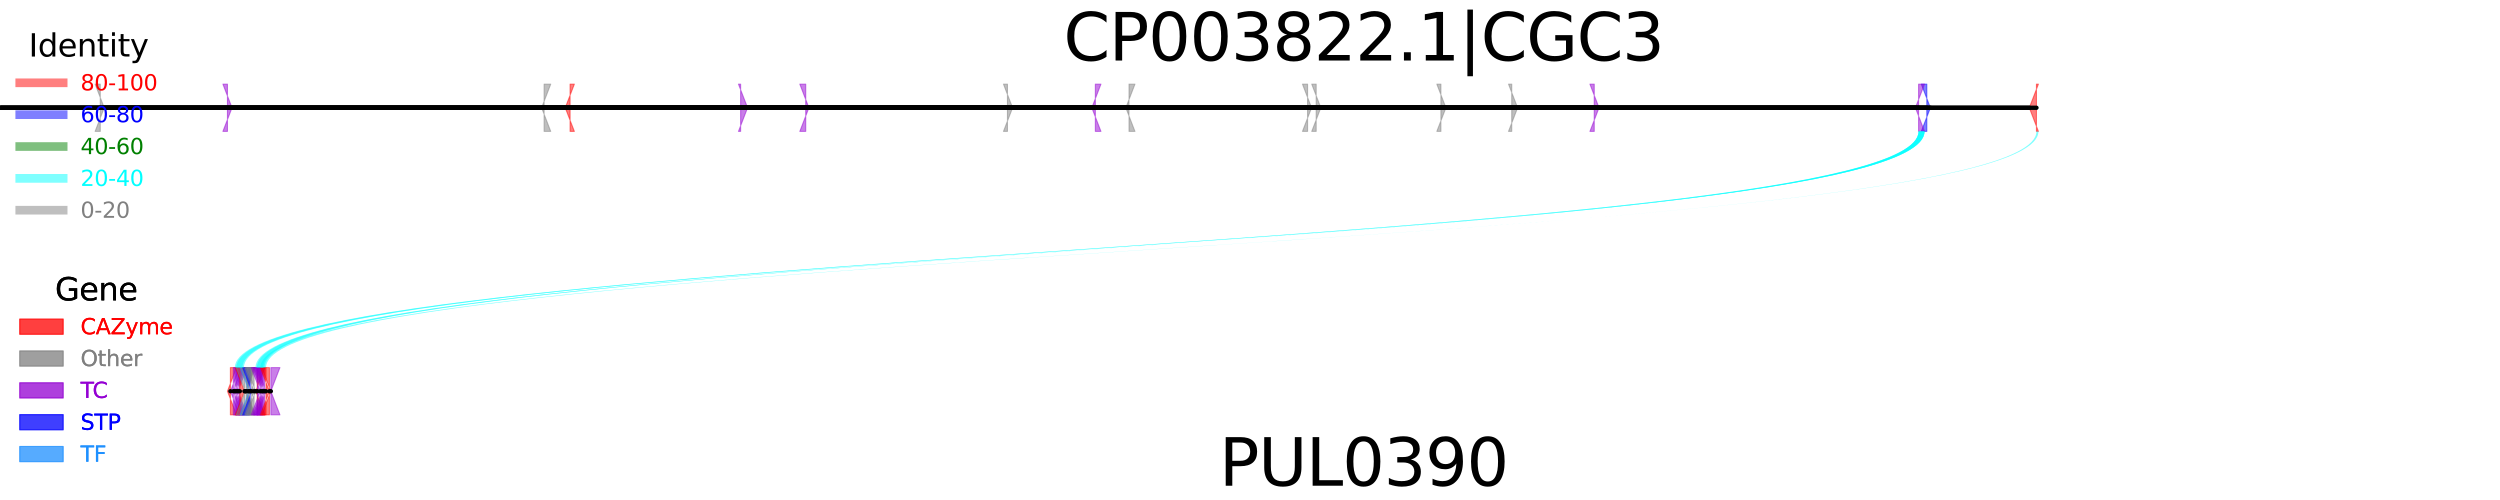 <?xml version="1.0" encoding="utf-8" standalone="no"?>
<!DOCTYPE svg PUBLIC "-//W3C//DTD SVG 1.1//EN"
  "http://www.w3.org/Graphics/SVG/1.1/DTD/svg11.dtd">
<svg xmlns:xlink="http://www.w3.org/1999/xlink" width="1152pt" height="230.4pt" viewBox="0 0 1152 230.4" xmlns="http://www.w3.org/2000/svg" version="1.1">
 <defs>
  <style type="text/css">*{stroke-linejoin: round; stroke-linecap: butt}</style>
 </defs>
 <g id="figure_1">
  <g id="patch_1">
   <path d="M 0 230.4 
L 1152 230.4 
L 1152 0 
L 0 0 
z
" style="fill: #ffffff"/>
  </g>
  <g id="axes_1">
   <g id="patch_2">
    <path d="M 104.809 60.544 
L 102.72 60.544 
L 106.909 49.659 
L 102.72 38.774 
L 104.809 38.774 
z
" clip-path="url(#pfb540f4d7a)" style="fill: #9400d3; opacity: 0.5; stroke: #9400d3; stroke-width: 0.5; stroke-linejoin: miter"/>
   </g>
   <g id="patch_3">
    <path d="M 887.877 60.544 
L 885.337 60.544 
L 889.525 49.659 
L 885.337 38.774 
L 887.877 38.774 
z
" clip-path="url(#pfb540f4d7a)" style="fill: #0000ff; opacity: 0.5; stroke: #0000ff; stroke-width: 0.5; stroke-linejoin: miter"/>
   </g>
   <g id="patch_4">
    <path d="M 606.494 60.544 
L 604.45 60.544 
L 608.638 49.659 
L 604.45 38.774 
L 606.494 38.774 
z
" clip-path="url(#pfb540f4d7a)" style="fill: #808080; opacity: 0.5; stroke: #808080; stroke-width: 0.5; stroke-linejoin: miter"/>
   </g>
   <g id="patch_5">
    <path d="M 935.108 49.659 
L 939.297 60.544 
L 938.398 60.544 
L 938.398 38.774 
L 939.297 38.774 
z
" clip-path="url(#pfb540f4d7a)" style="fill: #ff0000; opacity: 0.5; stroke: #ff0000; stroke-width: 0.5; stroke-linejoin: miter"/>
   </g>
   <g id="patch_6">
    <path d="M 464.233 60.544 
L 462.406 60.544 
L 466.595 49.659 
L 462.406 38.774 
L 464.233 38.774 
z
" clip-path="url(#pfb540f4d7a)" style="fill: #808080; opacity: 0.5; stroke: #808080; stroke-width: 0.5; stroke-linejoin: miter"/>
   </g>
   <g id="patch_7">
    <path d="M 249.584 49.659 
L 253.772 60.544 
L 250.726 60.544 
L 250.726 38.774 
L 253.772 38.774 
z
" clip-path="url(#pfb540f4d7a)" style="fill: #808080; opacity: 0.5; stroke: #808080; stroke-width: 0.5; stroke-linejoin: miter"/>
   </g>
   <g id="patch_8">
    <path d="M 260.473 49.659 
L 264.661 60.544 
L 262.695 60.544 
L 262.695 38.774 
L 264.661 38.774 
z
" clip-path="url(#pfb540f4d7a)" style="fill: #ff0000; opacity: 0.5; stroke: #ff0000; stroke-width: 0.5; stroke-linejoin: miter"/>
   </g>
   <g id="patch_9">
    <path d="M 663.971 60.544 
L 662.092 60.544 
L 666.281 49.659 
L 662.092 38.774 
L 663.971 38.774 
z
" clip-path="url(#pfb540f4d7a)" style="fill: #808080; opacity: 0.5; stroke: #808080; stroke-width: 0.5; stroke-linejoin: miter"/>
   </g>
   <g id="patch_10">
    <path d="M 371.278 60.544 
L 368.557 60.544 
L 372.745 49.659 
L 368.557 38.774 
L 371.278 38.774 
z
" clip-path="url(#pfb540f4d7a)" style="fill: #9400d3; opacity: 0.5; stroke: #9400d3; stroke-width: 0.5; stroke-linejoin: miter"/>
   </g>
   <g id="patch_11">
    <path d="M 46.201 60.544 
L 43.836 60.544 
L 48.024 49.659 
L 43.836 38.774 
L 46.201 38.774 
z
" clip-path="url(#pfb540f4d7a)" style="fill: #808080; opacity: 0.5; stroke: #808080; stroke-width: 0.5; stroke-linejoin: miter"/>
   </g>
   <g id="patch_12">
    <path d="M 503.121 49.659 
L 507.309 60.544 
L 504.738 60.544 
L 504.738 38.774 
L 507.309 38.774 
z
" clip-path="url(#pfb540f4d7a)" style="fill: #9400d3; opacity: 0.5; stroke: #9400d3; stroke-width: 0.5; stroke-linejoin: miter"/>
   </g>
   <g id="patch_13">
    <path d="M 518.794 49.659 
L 522.983 60.544 
L 520.243 60.544 
L 520.243 38.774 
L 522.983 38.774 
z
" clip-path="url(#pfb540f4d7a)" style="fill: #808080; opacity: 0.5; stroke: #808080; stroke-width: 0.5; stroke-linejoin: miter"/>
   </g>
   <g id="patch_14">
    <path d="M -108.693 49.659 
L -104.505 60.544 
L -107.01 60.544 
L -107.01 38.774 
L -104.505 38.774 
z
" clip-path="url(#pfb540f4d7a)" style="fill: #808080; opacity: 0.5; stroke: #808080; stroke-width: 0.5; stroke-linejoin: miter"/>
   </g>
   <g id="patch_15">
    <path d="M 882.628 49.659 
L 886.817 60.544 
L 884.085 60.544 
L 884.085 38.774 
L 886.817 38.774 
z
" clip-path="url(#pfb540f4d7a)" style="fill: #9400d3; opacity: 0.5; stroke: #9400d3; stroke-width: 0.5; stroke-linejoin: miter"/>
   </g>
   <g id="patch_16">
    <path d="M -101.044 49.659 
L -96.856 60.544 
L -97.709 60.544 
L -97.709 38.774 
L -96.856 38.774 
z
" clip-path="url(#pfb540f4d7a)" style="fill: #ff0000; opacity: 0.5; stroke: #ff0000; stroke-width: 0.5; stroke-linejoin: miter"/>
   </g>
   <g id="patch_17">
    <path d="M 602.528 60.544 
L 600.179 60.544 
L 604.368 49.659 
L 600.179 38.774 
L 602.528 38.774 
z
" clip-path="url(#pfb540f4d7a)" style="fill: #808080; opacity: 0.5; stroke: #808080; stroke-width: 0.5; stroke-linejoin: miter"/>
   </g>
   <g id="patch_18">
    <path d="M 696.609 60.544 
L 695.124 60.544 
L 699.312 49.659 
L 695.124 38.774 
L 696.609 38.774 
z
" clip-path="url(#pfb540f4d7a)" style="fill: #808080; opacity: 0.5; stroke: #808080; stroke-width: 0.5; stroke-linejoin: miter"/>
   </g>
   <g id="patch_19">
    <path d="M 734.627 60.544 
L 732.641 60.544 
L 736.829 49.659 
L 732.641 38.774 
L 734.627 38.774 
z
" clip-path="url(#pfb540f4d7a)" style="fill: #9400d3; opacity: 0.5; stroke: #9400d3; stroke-width: 0.5; stroke-linejoin: miter"/>
   </g>
   <g id="patch_20">
    <path d="M 341.28 60.544 
L 340.289 60.544 
L 344.478 49.659 
L 340.289 38.774 
L 341.28 38.774 
z
" clip-path="url(#pfb540f4d7a)" style="fill: #9400d3; opacity: 0.5; stroke: #9400d3; stroke-width: 0.5; stroke-linejoin: miter"/>
   </g>
   <g id="patch_21">
    <path d="M 104.809 180.28 
L 108.997 191.165 
L 106.166 191.165 
L 106.166 169.395 
L 108.997 169.395 
z
" clip-path="url(#pfb540f4d7a)" style="fill: #ff0000; opacity: 0.5; stroke: #ff0000; stroke-width: 0.5; stroke-linejoin: miter"/>
   </g>
   <g id="patch_22">
    <path d="M 106.205 180.28 
L 110.393 191.165 
L 107.528 191.165 
L 107.528 169.395 
L 110.393 169.395 
z
" clip-path="url(#pfb540f4d7a)" style="fill: #9400d3; opacity: 0.5; stroke: #9400d3; stroke-width: 0.5; stroke-linejoin: miter"/>
   </g>
   <g id="patch_23">
    <path d="M 107.537 180.28 
L 111.725 191.165 
L 108.218 191.165 
L 108.218 169.395 
L 111.725 169.395 
z
" clip-path="url(#pfb540f4d7a)" style="fill: #9400d3; opacity: 0.5; stroke: #9400d3; stroke-width: 0.5; stroke-linejoin: miter"/>
   </g>
   <g id="patch_24">
    <path d="M 108.216 180.28 
L 112.405 191.165 
L 108.884 191.165 
L 108.884 169.395 
L 112.405 169.395 
z
" clip-path="url(#pfb540f4d7a)" style="fill: #9400d3; opacity: 0.5; stroke: #9400d3; stroke-width: 0.5; stroke-linejoin: miter"/>
   </g>
   <g id="patch_25">
    <path d="M 108.893 180.28 
L 113.081 191.165 
L 109.623 191.165 
L 109.623 169.395 
L 113.081 169.395 
z
" clip-path="url(#pfb540f4d7a)" style="fill: #9400d3; opacity: 0.5; stroke: #9400d3; stroke-width: 0.5; stroke-linejoin: miter"/>
   </g>
   <g id="patch_26">
    <path d="M 109.642 180.28 
L 113.83 191.165 
L 110.303 191.165 
L 110.303 169.395 
L 113.83 169.395 
z
" clip-path="url(#pfb540f4d7a)" style="fill: #9400d3; opacity: 0.5; stroke: #9400d3; stroke-width: 0.5; stroke-linejoin: miter"/>
   </g>
   <g id="patch_27">
    <path d="M 110.517 191.165 
L 108.461 191.165 
L 112.649 180.28 
L 108.461 169.395 
L 110.517 169.395 
z
" clip-path="url(#pfb540f4d7a)" style="fill: #ff0000; opacity: 0.5; stroke: #ff0000; stroke-width: 0.5; stroke-linejoin: miter"/>
   </g>
   <g id="patch_28">
    <path d="M 112.687 191.165 
L 108.86 191.165 
L 113.048 180.28 
L 108.86 169.395 
L 112.687 169.395 
z
" clip-path="url(#pfb540f4d7a)" style="fill: #808080; opacity: 0.5; stroke: #808080; stroke-width: 0.5; stroke-linejoin: miter"/>
   </g>
   <g id="patch_29">
    <path d="M 113.08 180.28 
L 117.268 191.165 
L 113.379 191.165 
L 113.379 169.395 
L 117.268 169.395 
z
" clip-path="url(#pfb540f4d7a)" style="fill: #808080; opacity: 0.5; stroke: #808080; stroke-width: 0.5; stroke-linejoin: miter"/>
   </g>
   <g id="patch_30">
    <path d="M 113.387 180.28 
L 117.575 191.165 
L 114.295 191.165 
L 114.295 169.395 
L 117.575 169.395 
z
" clip-path="url(#pfb540f4d7a)" style="fill: #808080; opacity: 0.5; stroke: #808080; stroke-width: 0.5; stroke-linejoin: miter"/>
   </g>
   <g id="patch_31">
    <path d="M 114.364 191.165 
L 110.672 191.165 
L 114.86 180.28 
L 110.672 169.395 
L 114.364 169.395 
z
" clip-path="url(#pfb540f4d7a)" style="fill: #1e90ff; opacity: 0.5; stroke: #1e90ff; stroke-width: 0.5; stroke-linejoin: miter"/>
   </g>
   <g id="patch_32">
    <path d="M 114.906 191.165 
L 111.128 191.165 
L 115.316 180.28 
L 111.128 169.395 
L 114.906 169.395 
z
" clip-path="url(#pfb540f4d7a)" style="fill: #808080; opacity: 0.5; stroke: #808080; stroke-width: 0.5; stroke-linejoin: miter"/>
   </g>
   <g id="patch_33">
    <path d="M 115.314 191.165 
L 111.809 191.165 
L 115.997 180.28 
L 111.809 169.395 
L 115.314 169.395 
z
" clip-path="url(#pfb540f4d7a)" style="fill: #0000ff; opacity: 0.5; stroke: #0000ff; stroke-width: 0.5; stroke-linejoin: miter"/>
   </g>
   <g id="patch_34">
    <path d="M 116.006 191.165 
L 112.903 191.165 
L 117.092 180.28 
L 112.903 169.395 
L 116.006 169.395 
z
" clip-path="url(#pfb540f4d7a)" style="fill: #808080; opacity: 0.5; stroke: #808080; stroke-width: 0.5; stroke-linejoin: miter"/>
   </g>
   <g id="patch_35">
    <path d="M 117.09 191.165 
L 113.627 191.165 
L 117.815 180.28 
L 113.627 169.395 
L 117.09 169.395 
z
" clip-path="url(#pfb540f4d7a)" style="fill: #808080; opacity: 0.5; stroke: #808080; stroke-width: 0.5; stroke-linejoin: miter"/>
   </g>
   <g id="patch_36">
    <path d="M 117.83 180.28 
L 122.019 191.165 
L 118.53 191.165 
L 118.53 169.395 
L 122.019 169.395 
z
" clip-path="url(#pfb540f4d7a)" style="fill: #ff0000; opacity: 0.5; stroke: #ff0000; stroke-width: 0.5; stroke-linejoin: miter"/>
   </g>
   <g id="patch_37">
    <path d="M 118.677 191.165 
L 115.747 191.165 
L 119.936 180.28 
L 115.747 169.395 
L 118.677 169.395 
z
" clip-path="url(#pfb540f4d7a)" style="fill: #9400d3; opacity: 0.5; stroke: #9400d3; stroke-width: 0.5; stroke-linejoin: miter"/>
   </g>
   <g id="patch_38">
    <path d="M 119.987 191.165 
L 116.474 191.165 
L 120.663 180.28 
L 116.474 169.395 
L 119.987 169.395 
z
" clip-path="url(#pfb540f4d7a)" style="fill: #9400d3; opacity: 0.5; stroke: #9400d3; stroke-width: 0.5; stroke-linejoin: miter"/>
   </g>
   <g id="patch_39">
    <path d="M 120.674 191.165 
L 117.058 191.165 
L 121.247 180.28 
L 117.058 169.395 
L 120.674 169.395 
z
" clip-path="url(#pfb540f4d7a)" style="fill: #9400d3; opacity: 0.5; stroke: #9400d3; stroke-width: 0.5; stroke-linejoin: miter"/>
   </g>
   <g id="patch_40">
    <path d="M 121.248 191.165 
L 117.735 191.165 
L 121.923 180.28 
L 117.735 169.395 
L 121.248 169.395 
z
" clip-path="url(#pfb540f4d7a)" style="fill: #9400d3; opacity: 0.5; stroke: #9400d3; stroke-width: 0.5; stroke-linejoin: miter"/>
   </g>
   <g id="patch_41">
    <path d="M 121.915 191.165 
L 118.372 191.165 
L 122.56 180.28 
L 118.372 169.395 
L 121.915 169.395 
z
" clip-path="url(#pfb540f4d7a)" style="fill: #9400d3; opacity: 0.5; stroke: #9400d3; stroke-width: 0.5; stroke-linejoin: miter"/>
   </g>
   <g id="patch_42">
    <path d="M 122.585 191.165 
L 119.964 191.165 
L 124.152 180.28 
L 119.964 169.395 
L 122.585 169.395 
z
" clip-path="url(#pfb540f4d7a)" style="fill: #ff0000; opacity: 0.5; stroke: #ff0000; stroke-width: 0.5; stroke-linejoin: miter"/>
   </g>
   <g id="patch_43">
    <path d="M 124.155 191.165 
L 120.622 191.165 
L 124.81 180.28 
L 120.622 169.395 
L 124.155 169.395 
z
" clip-path="url(#pfb540f4d7a)" style="fill: #ff0000; opacity: 0.5; stroke: #ff0000; stroke-width: 0.5; stroke-linejoin: miter"/>
   </g>
   <g id="patch_44">
    <path d="M 124.799 180.28 
L 128.987 191.165 
L 124.81 191.165 
L 124.81 169.395 
L 128.987 169.395 
z
" clip-path="url(#pfb540f4d7a)" style="fill: #9400d3; opacity: 0.5; stroke: #9400d3; stroke-width: 0.5; stroke-linejoin: miter"/>
   </g>
   <g id="patch_45">
    <path d="M 884.085 60.544 
C 884.085 114.97 121.248 114.97 121.248 169.395 
L 117.735 169.395 
C 117.735 114.97 886.817 114.97 886.817 60.544 
z
" clip-path="url(#pfb540f4d7a)" style="fill: #00ffff; opacity: 0.5"/>
   </g>
   <g id="patch_46">
    <path d="M 884.085 60.544 
C 884.085 114.97 108.218 114.97 108.218 169.395 
L 111.725 169.395 
C 111.725 114.97 886.817 114.97 886.817 60.544 
z
" clip-path="url(#pfb540f4d7a)" style="fill: #00ffff; opacity: 0.5"/>
   </g>
   <g id="patch_47">
    <path d="M 884.085 60.544 
C 884.085 114.97 121.915 114.97 121.915 169.395 
L 118.372 169.395 
C 118.372 114.97 886.817 114.97 886.817 60.544 
z
" clip-path="url(#pfb540f4d7a)" style="fill: #00ffff; opacity: 0.5"/>
   </g>
   <g id="patch_48">
    <path d="M 884.085 60.544 
C 884.085 114.97 108.884 114.97 108.884 169.395 
L 112.405 169.395 
C 112.405 114.97 886.817 114.97 886.817 60.544 
z
" clip-path="url(#pfb540f4d7a)" style="fill: #00ffff; opacity: 0.5"/>
   </g>
   <g id="patch_49">
    <path d="M 938.398 60.544 
C 938.398 114.97 122.585 114.97 122.585 169.395 
L 119.964 169.395 
C 119.964 114.97 939.297 114.97 939.297 60.544 
z
" clip-path="url(#pfb540f4d7a)" style="fill: #00ffff; opacity: 0.5"/>
   </g>
   <g id="patch_50">
    <path d="M 106.909 49.659 
L 887.877 49.659 
z
" clip-path="url(#pfb540f4d7a)" style="stroke: #000000; stroke-width: 2; stroke-linejoin: miter"/>
   </g>
   <g id="patch_51">
    <path d="M 889.525 49.659 
L 606.494 49.659 
z
" clip-path="url(#pfb540f4d7a)" style="stroke: #000000; stroke-width: 2; stroke-linejoin: miter"/>
   </g>
   <g id="patch_52">
    <path d="M 608.638 49.659 
L 935.108 49.659 
z
" clip-path="url(#pfb540f4d7a)" style="stroke: #000000; stroke-width: 2; stroke-linejoin: miter"/>
   </g>
   <g id="patch_53">
    <path d="M 938.398 49.659 
L 464.233 49.659 
z
" clip-path="url(#pfb540f4d7a)" style="stroke: #000000; stroke-width: 2; stroke-linejoin: miter"/>
   </g>
   <g id="patch_54">
    <path d="M 466.595 49.659 
L 249.584 49.659 
z
" clip-path="url(#pfb540f4d7a)" style="stroke: #000000; stroke-width: 2; stroke-linejoin: miter"/>
   </g>
   <g id="patch_55">
    <path d="M 250.726 49.659 
L 260.473 49.659 
z
" clip-path="url(#pfb540f4d7a)" style="stroke: #000000; stroke-width: 2; stroke-linejoin: miter"/>
   </g>
   <g id="patch_56">
    <path d="M 262.695 49.659 
L 663.971 49.659 
z
" clip-path="url(#pfb540f4d7a)" style="stroke: #000000; stroke-width: 2; stroke-linejoin: miter"/>
   </g>
   <g id="patch_57">
    <path d="M 666.281 49.659 
L 371.278 49.659 
z
" clip-path="url(#pfb540f4d7a)" style="stroke: #000000; stroke-width: 2; stroke-linejoin: miter"/>
   </g>
   <g id="patch_58">
    <path d="M 372.745 49.659 
L 46.201 49.659 
z
" clip-path="url(#pfb540f4d7a)" style="stroke: #000000; stroke-width: 2; stroke-linejoin: miter"/>
   </g>
   <g id="patch_59">
    <path d="M 48.024 49.659 
L 503.121 49.659 
z
" clip-path="url(#pfb540f4d7a)" style="stroke: #000000; stroke-width: 2; stroke-linejoin: miter"/>
   </g>
   <g id="patch_60">
    <path d="M 504.738 49.659 
L 518.794 49.659 
z
" clip-path="url(#pfb540f4d7a)" style="stroke: #000000; stroke-width: 2; stroke-linejoin: miter"/>
   </g>
   <g id="patch_61">
    <path d="M 520.243 49.659 
L -108.693 49.659 
z
" clip-path="url(#pfb540f4d7a)" style="stroke: #000000; stroke-width: 2; stroke-linejoin: miter"/>
   </g>
   <g id="patch_62">
    <path d="M -107.01 49.659 
L 882.628 49.659 
z
" clip-path="url(#pfb540f4d7a)" style="stroke: #000000; stroke-width: 2; stroke-linejoin: miter"/>
   </g>
   <g id="patch_63">
    <path d="M 884.085 49.659 
L -101.044 49.659 
z
" clip-path="url(#pfb540f4d7a)" style="stroke: #000000; stroke-width: 2; stroke-linejoin: miter"/>
   </g>
   <g id="patch_64">
    <path d="M -97.709 49.659 
L 602.528 49.659 
z
" clip-path="url(#pfb540f4d7a)" style="stroke: #000000; stroke-width: 2; stroke-linejoin: miter"/>
   </g>
   <g id="patch_65">
    <path d="M 604.368 49.659 
L 696.609 49.659 
z
" clip-path="url(#pfb540f4d7a)" style="stroke: #000000; stroke-width: 2; stroke-linejoin: miter"/>
   </g>
   <g id="patch_66">
    <path d="M 699.312 49.659 
L 734.627 49.659 
z
" clip-path="url(#pfb540f4d7a)" style="stroke: #000000; stroke-width: 2; stroke-linejoin: miter"/>
   </g>
   <g id="patch_67">
    <path d="M 736.829 49.659 
L 341.28 49.659 
z
" clip-path="url(#pfb540f4d7a)" style="stroke: #000000; stroke-width: 2; stroke-linejoin: miter"/>
   </g>
   <g id="patch_68">
    <path d="M 106.166 180.28 
L 106.205 180.28 
z
" clip-path="url(#pfb540f4d7a)" style="stroke: #000000; stroke-width: 2; stroke-linejoin: miter"/>
   </g>
   <g id="patch_69">
    <path d="M 107.528 180.28 
L 107.537 180.28 
z
" clip-path="url(#pfb540f4d7a)" style="stroke: #000000; stroke-width: 2; stroke-linejoin: miter"/>
   </g>
   <g id="patch_70">
    <path d="M 108.218 180.28 
L 108.216 180.28 
z
" clip-path="url(#pfb540f4d7a)" style="stroke: #000000; stroke-width: 2; stroke-linejoin: miter"/>
   </g>
   <g id="patch_71">
    <path d="M 108.884 180.28 
L 108.893 180.28 
z
" clip-path="url(#pfb540f4d7a)" style="stroke: #000000; stroke-width: 2; stroke-linejoin: miter"/>
   </g>
   <g id="patch_72">
    <path d="M 109.623 180.28 
L 109.642 180.28 
z
" clip-path="url(#pfb540f4d7a)" style="stroke: #000000; stroke-width: 2; stroke-linejoin: miter"/>
   </g>
   <g id="patch_73">
    <path d="M 110.303 180.28 
L 110.517 180.28 
z
" clip-path="url(#pfb540f4d7a)" style="stroke: #000000; stroke-width: 2; stroke-linejoin: miter"/>
   </g>
   <g id="patch_74">
    <path d="M 112.649 180.28 
L 112.687 180.28 
z
" clip-path="url(#pfb540f4d7a)" style="stroke: #000000; stroke-width: 2; stroke-linejoin: miter"/>
   </g>
   <g id="patch_75">
    <path d="M 113.048 180.28 
L 113.08 180.28 
z
" clip-path="url(#pfb540f4d7a)" style="stroke: #000000; stroke-width: 2; stroke-linejoin: miter"/>
   </g>
   <g id="patch_76">
    <path d="M 113.379 180.28 
L 113.387 180.28 
z
" clip-path="url(#pfb540f4d7a)" style="stroke: #000000; stroke-width: 2; stroke-linejoin: miter"/>
   </g>
   <g id="patch_77">
    <path d="M 114.295 180.28 
L 114.364 180.28 
z
" clip-path="url(#pfb540f4d7a)" style="stroke: #000000; stroke-width: 2; stroke-linejoin: miter"/>
   </g>
   <g id="patch_78">
    <path d="M 114.86 180.28 
L 114.906 180.28 
z
" clip-path="url(#pfb540f4d7a)" style="stroke: #000000; stroke-width: 2; stroke-linejoin: miter"/>
   </g>
   <g id="patch_79">
    <path d="M 115.316 180.28 
L 115.314 180.28 
z
" clip-path="url(#pfb540f4d7a)" style="stroke: #000000; stroke-width: 2; stroke-linejoin: miter"/>
   </g>
   <g id="patch_80">
    <path d="M 115.997 180.28 
L 116.006 180.28 
z
" clip-path="url(#pfb540f4d7a)" style="stroke: #000000; stroke-width: 2; stroke-linejoin: miter"/>
   </g>
   <g id="patch_81">
    <path d="M 117.092 180.28 
L 117.09 180.28 
z
" clip-path="url(#pfb540f4d7a)" style="stroke: #000000; stroke-width: 2; stroke-linejoin: miter"/>
   </g>
   <g id="patch_82">
    <path d="M 117.815 180.28 
L 117.83 180.28 
z
" clip-path="url(#pfb540f4d7a)" style="stroke: #000000; stroke-width: 2; stroke-linejoin: miter"/>
   </g>
   <g id="patch_83">
    <path d="M 118.53 180.28 
L 118.677 180.28 
z
" clip-path="url(#pfb540f4d7a)" style="stroke: #000000; stroke-width: 2; stroke-linejoin: miter"/>
   </g>
   <g id="patch_84">
    <path d="M 119.936 180.28 
L 119.987 180.28 
z
" clip-path="url(#pfb540f4d7a)" style="stroke: #000000; stroke-width: 2; stroke-linejoin: miter"/>
   </g>
   <g id="patch_85">
    <path d="M 120.663 180.28 
L 120.674 180.28 
z
" clip-path="url(#pfb540f4d7a)" style="stroke: #000000; stroke-width: 2; stroke-linejoin: miter"/>
   </g>
   <g id="patch_86">
    <path d="M 121.247 180.28 
L 121.248 180.28 
z
" clip-path="url(#pfb540f4d7a)" style="stroke: #000000; stroke-width: 2; stroke-linejoin: miter"/>
   </g>
   <g id="patch_87">
    <path d="M 121.923 180.28 
L 121.915 180.28 
z
" clip-path="url(#pfb540f4d7a)" style="stroke: #000000; stroke-width: 2; stroke-linejoin: miter"/>
   </g>
   <g id="patch_88">
    <path d="M 122.56 180.28 
L 122.585 180.28 
z
" clip-path="url(#pfb540f4d7a)" style="stroke: #000000; stroke-width: 2; stroke-linejoin: miter"/>
   </g>
   <g id="patch_89">
    <path d="M 124.152 180.28 
L 124.155 180.28 
z
" clip-path="url(#pfb540f4d7a)" style="stroke: #000000; stroke-width: 2; stroke-linejoin: miter"/>
   </g>
   <g id="patch_90">
    <path d="M 124.81 180.28 
L 124.799 180.28 
z
" clip-path="url(#pfb540f4d7a)" style="stroke: #000000; stroke-width: 2; stroke-linejoin: miter"/>
   </g>
   <g id="text_1">
    <!-- CP003822.1|CGC3 -->
    <g transform="translate(490.094 27.889) scale(0.3 -0.3)">
     <defs>
      <path id="DejaVuSans-43" d="M 4122 4306 
L 4122 3641 
Q 3803 3938 3442 4084 
Q 3081 4231 2675 4231 
Q 1875 4231 1450 3742 
Q 1025 3253 1025 2328 
Q 1025 1406 1450 917 
Q 1875 428 2675 428 
Q 3081 428 3442 575 
Q 3803 722 4122 1019 
L 4122 359 
Q 3791 134 3420 21 
Q 3050 -91 2638 -91 
Q 1578 -91 968 557 
Q 359 1206 359 2328 
Q 359 3453 968 4101 
Q 1578 4750 2638 4750 
Q 3056 4750 3426 4639 
Q 3797 4528 4122 4306 
z
" transform="scale(0.016)"/>
      <path id="DejaVuSans-50" d="M 1259 4147 
L 1259 2394 
L 2053 2394 
Q 2494 2394 2734 2622 
Q 2975 2850 2975 3272 
Q 2975 3691 2734 3919 
Q 2494 4147 2053 4147 
L 1259 4147 
z
M 628 4666 
L 2053 4666 
Q 2838 4666 3239 4311 
Q 3641 3956 3641 3272 
Q 3641 2581 3239 2228 
Q 2838 1875 2053 1875 
L 1259 1875 
L 1259 0 
L 628 0 
L 628 4666 
z
" transform="scale(0.016)"/>
      <path id="DejaVuSans-30" d="M 2034 4250 
Q 1547 4250 1301 3770 
Q 1056 3291 1056 2328 
Q 1056 1369 1301 889 
Q 1547 409 2034 409 
Q 2525 409 2770 889 
Q 3016 1369 3016 2328 
Q 3016 3291 2770 3770 
Q 2525 4250 2034 4250 
z
M 2034 4750 
Q 2819 4750 3233 4129 
Q 3647 3509 3647 2328 
Q 3647 1150 3233 529 
Q 2819 -91 2034 -91 
Q 1250 -91 836 529 
Q 422 1150 422 2328 
Q 422 3509 836 4129 
Q 1250 4750 2034 4750 
z
" transform="scale(0.016)"/>
      <path id="DejaVuSans-33" d="M 2597 2516 
Q 3050 2419 3304 2112 
Q 3559 1806 3559 1356 
Q 3559 666 3084 287 
Q 2609 -91 1734 -91 
Q 1441 -91 1130 -33 
Q 819 25 488 141 
L 488 750 
Q 750 597 1062 519 
Q 1375 441 1716 441 
Q 2309 441 2620 675 
Q 2931 909 2931 1356 
Q 2931 1769 2642 2001 
Q 2353 2234 1838 2234 
L 1294 2234 
L 1294 2753 
L 1863 2753 
Q 2328 2753 2575 2939 
Q 2822 3125 2822 3475 
Q 2822 3834 2567 4026 
Q 2313 4219 1838 4219 
Q 1578 4219 1281 4162 
Q 984 4106 628 3988 
L 628 4550 
Q 988 4650 1302 4700 
Q 1616 4750 1894 4750 
Q 2613 4750 3031 4423 
Q 3450 4097 3450 3541 
Q 3450 3153 3228 2886 
Q 3006 2619 2597 2516 
z
" transform="scale(0.016)"/>
      <path id="DejaVuSans-38" d="M 2034 2216 
Q 1584 2216 1326 1975 
Q 1069 1734 1069 1313 
Q 1069 891 1326 650 
Q 1584 409 2034 409 
Q 2484 409 2743 651 
Q 3003 894 3003 1313 
Q 3003 1734 2745 1975 
Q 2488 2216 2034 2216 
z
M 1403 2484 
Q 997 2584 770 2862 
Q 544 3141 544 3541 
Q 544 4100 942 4425 
Q 1341 4750 2034 4750 
Q 2731 4750 3128 4425 
Q 3525 4100 3525 3541 
Q 3525 3141 3298 2862 
Q 3072 2584 2669 2484 
Q 3125 2378 3379 2068 
Q 3634 1759 3634 1313 
Q 3634 634 3220 271 
Q 2806 -91 2034 -91 
Q 1263 -91 848 271 
Q 434 634 434 1313 
Q 434 1759 690 2068 
Q 947 2378 1403 2484 
z
M 1172 3481 
Q 1172 3119 1398 2916 
Q 1625 2713 2034 2713 
Q 2441 2713 2670 2916 
Q 2900 3119 2900 3481 
Q 2900 3844 2670 4047 
Q 2441 4250 2034 4250 
Q 1625 4250 1398 4047 
Q 1172 3844 1172 3481 
z
" transform="scale(0.016)"/>
      <path id="DejaVuSans-32" d="M 1228 531 
L 3431 531 
L 3431 0 
L 469 0 
L 469 531 
Q 828 903 1448 1529 
Q 2069 2156 2228 2338 
Q 2531 2678 2651 2914 
Q 2772 3150 2772 3378 
Q 2772 3750 2511 3984 
Q 2250 4219 1831 4219 
Q 1534 4219 1204 4116 
Q 875 4013 500 3803 
L 500 4441 
Q 881 4594 1212 4672 
Q 1544 4750 1819 4750 
Q 2544 4750 2975 4387 
Q 3406 4025 3406 3419 
Q 3406 3131 3298 2873 
Q 3191 2616 2906 2266 
Q 2828 2175 2409 1742 
Q 1991 1309 1228 531 
z
" transform="scale(0.016)"/>
      <path id="DejaVuSans-2e" d="M 684 794 
L 1344 794 
L 1344 0 
L 684 0 
L 684 794 
z
" transform="scale(0.016)"/>
      <path id="DejaVuSans-31" d="M 794 531 
L 1825 531 
L 1825 4091 
L 703 3866 
L 703 4441 
L 1819 4666 
L 2450 4666 
L 2450 531 
L 3481 531 
L 3481 0 
L 794 0 
L 794 531 
z
" transform="scale(0.016)"/>
      <path id="DejaVuSans-7c" d="M 1344 4891 
L 1344 -1509 
L 813 -1509 
L 813 4891 
L 1344 4891 
z
" transform="scale(0.016)"/>
      <path id="DejaVuSans-47" d="M 3809 666 
L 3809 1919 
L 2778 1919 
L 2778 2438 
L 4434 2438 
L 4434 434 
Q 4069 175 3628 42 
Q 3188 -91 2688 -91 
Q 1594 -91 976 548 
Q 359 1188 359 2328 
Q 359 3472 976 4111 
Q 1594 4750 2688 4750 
Q 3144 4750 3555 4637 
Q 3966 4525 4313 4306 
L 4313 3634 
Q 3963 3931 3569 4081 
Q 3175 4231 2741 4231 
Q 1884 4231 1454 3753 
Q 1025 3275 1025 2328 
Q 1025 1384 1454 906 
Q 1884 428 2741 428 
Q 3075 428 3337 486 
Q 3600 544 3809 666 
z
" transform="scale(0.016)"/>
     </defs>
     <use xlink:href="#DejaVuSans-43"/>
     <use xlink:href="#DejaVuSans-50" x="69.824"/>
     <use xlink:href="#DejaVuSans-30" x="130.127"/>
     <use xlink:href="#DejaVuSans-30" x="193.75"/>
     <use xlink:href="#DejaVuSans-33" x="257.373"/>
     <use xlink:href="#DejaVuSans-38" x="320.996"/>
     <use xlink:href="#DejaVuSans-32" x="384.619"/>
     <use xlink:href="#DejaVuSans-32" x="448.242"/>
     <use xlink:href="#DejaVuSans-2e" x="511.865"/>
     <use xlink:href="#DejaVuSans-31" x="543.652"/>
     <use xlink:href="#DejaVuSans-7c" x="607.275"/>
     <use xlink:href="#DejaVuSans-43" x="640.967"/>
     <use xlink:href="#DejaVuSans-47" x="710.791"/>
     <use xlink:href="#DejaVuSans-43" x="788.281"/>
     <use xlink:href="#DejaVuSans-33" x="858.105"/>
    </g>
   </g>
   <g id="text_2">
    <!-- PUL0390 -->
    <g transform="translate(561.799 223.82) scale(0.3 -0.3)">
     <defs>
      <path id="DejaVuSans-55" d="M 556 4666 
L 1191 4666 
L 1191 1831 
Q 1191 1081 1462 751 
Q 1734 422 2344 422 
Q 2950 422 3222 751 
Q 3494 1081 3494 1831 
L 3494 4666 
L 4128 4666 
L 4128 1753 
Q 4128 841 3676 375 
Q 3225 -91 2344 -91 
Q 1459 -91 1007 375 
Q 556 841 556 1753 
L 556 4666 
z
" transform="scale(0.016)"/>
      <path id="DejaVuSans-4c" d="M 628 4666 
L 1259 4666 
L 1259 531 
L 3531 531 
L 3531 0 
L 628 0 
L 628 4666 
z
" transform="scale(0.016)"/>
      <path id="DejaVuSans-39" d="M 703 97 
L 703 672 
Q 941 559 1184 500 
Q 1428 441 1663 441 
Q 2288 441 2617 861 
Q 2947 1281 2994 2138 
Q 2813 1869 2534 1725 
Q 2256 1581 1919 1581 
Q 1219 1581 811 2004 
Q 403 2428 403 3163 
Q 403 3881 828 4315 
Q 1253 4750 1959 4750 
Q 2769 4750 3195 4129 
Q 3622 3509 3622 2328 
Q 3622 1225 3098 567 
Q 2575 -91 1691 -91 
Q 1453 -91 1209 -44 
Q 966 3 703 97 
z
M 1959 2075 
Q 2384 2075 2632 2365 
Q 2881 2656 2881 3163 
Q 2881 3666 2632 3958 
Q 2384 4250 1959 4250 
Q 1534 4250 1286 3958 
Q 1038 3666 1038 3163 
Q 1038 2656 1286 2365 
Q 1534 2075 1959 2075 
z
" transform="scale(0.016)"/>
     </defs>
     <use xlink:href="#DejaVuSans-50"/>
     <use xlink:href="#DejaVuSans-55" x="60.303"/>
     <use xlink:href="#DejaVuSans-4c" x="133.496"/>
     <use xlink:href="#DejaVuSans-30" x="189.209"/>
     <use xlink:href="#DejaVuSans-33" x="252.832"/>
     <use xlink:href="#DejaVuSans-39" x="316.455"/>
     <use xlink:href="#DejaVuSans-30" x="380.078"/>
    </g>
   </g>
   <g id="legend_1">
    <g id="text_3">
     <!-- Identity -->
     <g transform="translate(13.215 26.061) scale(0.144 -0.144)">
      <defs>
       <path id="DejaVuSans-49" d="M 628 4666 
L 1259 4666 
L 1259 0 
L 628 0 
L 628 4666 
z
" transform="scale(0.016)"/>
       <path id="DejaVuSans-64" d="M 2906 2969 
L 2906 4863 
L 3481 4863 
L 3481 0 
L 2906 0 
L 2906 525 
Q 2725 213 2448 61 
Q 2172 -91 1784 -91 
Q 1150 -91 751 415 
Q 353 922 353 1747 
Q 353 2572 751 3078 
Q 1150 3584 1784 3584 
Q 2172 3584 2448 3432 
Q 2725 3281 2906 2969 
z
M 947 1747 
Q 947 1113 1208 752 
Q 1469 391 1925 391 
Q 2381 391 2643 752 
Q 2906 1113 2906 1747 
Q 2906 2381 2643 2742 
Q 2381 3103 1925 3103 
Q 1469 3103 1208 2742 
Q 947 2381 947 1747 
z
" transform="scale(0.016)"/>
       <path id="DejaVuSans-65" d="M 3597 1894 
L 3597 1613 
L 953 1613 
Q 991 1019 1311 708 
Q 1631 397 2203 397 
Q 2534 397 2845 478 
Q 3156 559 3463 722 
L 3463 178 
Q 3153 47 2828 -22 
Q 2503 -91 2169 -91 
Q 1331 -91 842 396 
Q 353 884 353 1716 
Q 353 2575 817 3079 
Q 1281 3584 2069 3584 
Q 2775 3584 3186 3129 
Q 3597 2675 3597 1894 
z
M 3022 2063 
Q 3016 2534 2758 2815 
Q 2500 3097 2075 3097 
Q 1594 3097 1305 2825 
Q 1016 2553 972 2059 
L 3022 2063 
z
" transform="scale(0.016)"/>
       <path id="DejaVuSans-6e" d="M 3513 2113 
L 3513 0 
L 2938 0 
L 2938 2094 
Q 2938 2591 2744 2837 
Q 2550 3084 2163 3084 
Q 1697 3084 1428 2787 
Q 1159 2491 1159 1978 
L 1159 0 
L 581 0 
L 581 3500 
L 1159 3500 
L 1159 2956 
Q 1366 3272 1645 3428 
Q 1925 3584 2291 3584 
Q 2894 3584 3203 3211 
Q 3513 2838 3513 2113 
z
" transform="scale(0.016)"/>
       <path id="DejaVuSans-74" d="M 1172 4494 
L 1172 3500 
L 2356 3500 
L 2356 3053 
L 1172 3053 
L 1172 1153 
Q 1172 725 1289 603 
Q 1406 481 1766 481 
L 2356 481 
L 2356 0 
L 1766 0 
Q 1100 0 847 248 
Q 594 497 594 1153 
L 594 3053 
L 172 3053 
L 172 3500 
L 594 3500 
L 594 4494 
L 1172 4494 
z
" transform="scale(0.016)"/>
       <path id="DejaVuSans-69" d="M 603 3500 
L 1178 3500 
L 1178 0 
L 603 0 
L 603 3500 
z
M 603 4863 
L 1178 4863 
L 1178 4134 
L 603 4134 
L 603 4863 
z
" transform="scale(0.016)"/>
       <path id="DejaVuSans-79" d="M 2059 -325 
Q 1816 -950 1584 -1140 
Q 1353 -1331 966 -1331 
L 506 -1331 
L 506 -850 
L 844 -850 
Q 1081 -850 1212 -737 
Q 1344 -625 1503 -206 
L 1606 56 
L 191 3500 
L 800 3500 
L 1894 763 
L 2988 3500 
L 3597 3500 
L 2059 -325 
z
" transform="scale(0.016)"/>
      </defs>
      <use xlink:href="#DejaVuSans-49"/>
      <use xlink:href="#DejaVuSans-64" x="29.492"/>
      <use xlink:href="#DejaVuSans-65" x="92.969"/>
      <use xlink:href="#DejaVuSans-6e" x="154.492"/>
      <use xlink:href="#DejaVuSans-74" x="217.871"/>
      <use xlink:href="#DejaVuSans-69" x="257.08"/>
      <use xlink:href="#DejaVuSans-74" x="284.863"/>
      <use xlink:href="#DejaVuSans-79" x="324.072"/>
     </g>
    </g>
    <g id="line2d_1">
     <path d="M 9.1 38.154 
L 19.1 38.154 
L 29.1 38.154 
" style="fill: none; stroke: #ff0000; stroke-opacity: 0.5; stroke-width: 4; stroke-linecap: square"/>
    </g>
    <g id="text_4">
     <!-- 80-100 -->
     <g style="fill: #ff0000" transform="translate(37.1 41.654) scale(0.1 -0.1)">
      <defs>
       <path id="DejaVuSans-2d" d="M 313 2009 
L 1997 2009 
L 1997 1497 
L 313 1497 
L 313 2009 
z
" transform="scale(0.016)"/>
      </defs>
      <use xlink:href="#DejaVuSans-38"/>
      <use xlink:href="#DejaVuSans-30" x="63.623"/>
      <use xlink:href="#DejaVuSans-2d" x="127.246"/>
      <use xlink:href="#DejaVuSans-31" x="163.33"/>
      <use xlink:href="#DejaVuSans-30" x="226.953"/>
      <use xlink:href="#DejaVuSans-30" x="290.576"/>
     </g>
    </g>
    <g id="line2d_2">
     <path d="M 9.1 52.832 
L 19.1 52.832 
L 29.1 52.832 
" style="fill: none; stroke: #0000ff; stroke-opacity: 0.5; stroke-width: 4; stroke-linecap: square"/>
    </g>
    <g id="text_5">
     <!-- 60-80 -->
     <g style="fill: #0000ff" transform="translate(37.1 56.332) scale(0.1 -0.1)">
      <defs>
       <path id="DejaVuSans-36" d="M 2113 2584 
Q 1688 2584 1439 2293 
Q 1191 2003 1191 1497 
Q 1191 994 1439 701 
Q 1688 409 2113 409 
Q 2538 409 2786 701 
Q 3034 994 3034 1497 
Q 3034 2003 2786 2293 
Q 2538 2584 2113 2584 
z
M 3366 4563 
L 3366 3988 
Q 3128 4100 2886 4159 
Q 2644 4219 2406 4219 
Q 1781 4219 1451 3797 
Q 1122 3375 1075 2522 
Q 1259 2794 1537 2939 
Q 1816 3084 2150 3084 
Q 2853 3084 3261 2657 
Q 3669 2231 3669 1497 
Q 3669 778 3244 343 
Q 2819 -91 2113 -91 
Q 1303 -91 875 529 
Q 447 1150 447 2328 
Q 447 3434 972 4092 
Q 1497 4750 2381 4750 
Q 2619 4750 2861 4703 
Q 3103 4656 3366 4563 
z
" transform="scale(0.016)"/>
      </defs>
      <use xlink:href="#DejaVuSans-36"/>
      <use xlink:href="#DejaVuSans-30" x="63.623"/>
      <use xlink:href="#DejaVuSans-2d" x="127.246"/>
      <use xlink:href="#DejaVuSans-38" x="163.33"/>
      <use xlink:href="#DejaVuSans-30" x="226.953"/>
     </g>
    </g>
    <g id="line2d_3">
     <path d="M 9.1 67.51 
L 19.1 67.51 
L 29.1 67.51 
" style="fill: none; stroke: #008000; stroke-opacity: 0.5; stroke-width: 4; stroke-linecap: square"/>
    </g>
    <g id="text_6">
     <!-- 40-60 -->
     <g style="fill: #008000" transform="translate(37.1 71.01) scale(0.1 -0.1)">
      <defs>
       <path id="DejaVuSans-34" d="M 2419 4116 
L 825 1625 
L 2419 1625 
L 2419 4116 
z
M 2253 4666 
L 3047 4666 
L 3047 1625 
L 3713 1625 
L 3713 1100 
L 3047 1100 
L 3047 0 
L 2419 0 
L 2419 1100 
L 313 1100 
L 313 1709 
L 2253 4666 
z
" transform="scale(0.016)"/>
      </defs>
      <use xlink:href="#DejaVuSans-34"/>
      <use xlink:href="#DejaVuSans-30" x="63.623"/>
      <use xlink:href="#DejaVuSans-2d" x="127.246"/>
      <use xlink:href="#DejaVuSans-36" x="163.33"/>
      <use xlink:href="#DejaVuSans-30" x="226.953"/>
     </g>
    </g>
    <g id="line2d_4">
     <path d="M 9.1 82.189 
L 19.1 82.189 
L 29.1 82.189 
" style="fill: none; stroke: #00ffff; stroke-opacity: 0.5; stroke-width: 4; stroke-linecap: square"/>
    </g>
    <g id="text_7">
     <!-- 20-40 -->
     <g style="fill: #00ffff" transform="translate(37.1 85.689) scale(0.1 -0.1)">
      <use xlink:href="#DejaVuSans-32"/>
      <use xlink:href="#DejaVuSans-30" x="63.623"/>
      <use xlink:href="#DejaVuSans-2d" x="127.246"/>
      <use xlink:href="#DejaVuSans-34" x="163.33"/>
      <use xlink:href="#DejaVuSans-30" x="226.953"/>
     </g>
    </g>
    <g id="line2d_5">
     <path d="M 9.1 96.867 
L 19.1 96.867 
L 29.1 96.867 
" style="fill: none; stroke: #808080; stroke-opacity: 0.5; stroke-width: 4; stroke-linecap: square"/>
    </g>
    <g id="text_8">
     <!-- 0-20 -->
     <g style="fill: #808080" transform="translate(37.1 100.367) scale(0.1 -0.1)">
      <use xlink:href="#DejaVuSans-30"/>
      <use xlink:href="#DejaVuSans-2d" x="63.623"/>
      <use xlink:href="#DejaVuSans-32" x="99.707"/>
      <use xlink:href="#DejaVuSans-30" x="163.33"/>
     </g>
    </g>
   </g>
   <g id="legend_2">
    <g id="text_9">
     <!-- Gene -->
     <g transform="translate(25.341 138.435) scale(0.144 -0.144)">
      <use xlink:href="#DejaVuSans-47"/>
      <use xlink:href="#DejaVuSans-65" x="77.49"/>
      <use xlink:href="#DejaVuSans-6e" x="139.014"/>
      <use xlink:href="#DejaVuSans-65" x="202.393"/>
     </g>
    </g>
    <g id="patch_91">
     <path d="M 9.1 154.028 
L 29.1 154.028 
L 29.1 147.028 
L 9.1 147.028 
z
" style="fill: #ff0000; opacity: 0.5; stroke: #ff0000; stroke-width: 0.5; stroke-linejoin: miter"/>
    </g>
    <g id="text_10">
     <!-- CAZyme -->
     <g style="fill: #ff0000" transform="translate(37.1 154.028) scale(0.1 -0.1)">
      <defs>
       <path id="DejaVuSans-41" d="M 2188 4044 
L 1331 1722 
L 3047 1722 
L 2188 4044 
z
M 1831 4666 
L 2547 4666 
L 4325 0 
L 3669 0 
L 3244 1197 
L 1141 1197 
L 716 0 
L 50 0 
L 1831 4666 
z
" transform="scale(0.016)"/>
       <path id="DejaVuSans-5a" d="M 359 4666 
L 4025 4666 
L 4025 4184 
L 1075 531 
L 4097 531 
L 4097 0 
L 288 0 
L 288 481 
L 3238 4134 
L 359 4134 
L 359 4666 
z
" transform="scale(0.016)"/>
       <path id="DejaVuSans-6d" d="M 3328 2828 
Q 3544 3216 3844 3400 
Q 4144 3584 4550 3584 
Q 5097 3584 5394 3201 
Q 5691 2819 5691 2113 
L 5691 0 
L 5113 0 
L 5113 2094 
Q 5113 2597 4934 2840 
Q 4756 3084 4391 3084 
Q 3944 3084 3684 2787 
Q 3425 2491 3425 1978 
L 3425 0 
L 2847 0 
L 2847 2094 
Q 2847 2600 2669 2842 
Q 2491 3084 2119 3084 
Q 1678 3084 1418 2786 
Q 1159 2488 1159 1978 
L 1159 0 
L 581 0 
L 581 3500 
L 1159 3500 
L 1159 2956 
Q 1356 3278 1631 3431 
Q 1906 3584 2284 3584 
Q 2666 3584 2933 3390 
Q 3200 3197 3328 2828 
z
" transform="scale(0.016)"/>
      </defs>
      <use xlink:href="#DejaVuSans-43"/>
      <use xlink:href="#DejaVuSans-41" x="69.824"/>
      <use xlink:href="#DejaVuSans-5a" x="138.232"/>
      <use xlink:href="#DejaVuSans-79" x="206.738"/>
      <use xlink:href="#DejaVuSans-6d" x="265.918"/>
      <use xlink:href="#DejaVuSans-65" x="363.33"/>
     </g>
    </g>
    <g id="patch_92">
     <path d="M 9.1 168.706 
L 29.1 168.706 
L 29.1 161.706 
L 9.1 161.706 
z
" style="fill: #808080; opacity: 0.5; stroke: #808080; stroke-width: 0.5; stroke-linejoin: miter"/>
    </g>
    <g id="text_11">
     <!-- Other -->
     <g style="fill: #808080" transform="translate(37.1 168.706) scale(0.1 -0.1)">
      <defs>
       <path id="DejaVuSans-4f" d="M 2522 4238 
Q 1834 4238 1429 3725 
Q 1025 3213 1025 2328 
Q 1025 1447 1429 934 
Q 1834 422 2522 422 
Q 3209 422 3611 934 
Q 4013 1447 4013 2328 
Q 4013 3213 3611 3725 
Q 3209 4238 2522 4238 
z
M 2522 4750 
Q 3503 4750 4090 4092 
Q 4678 3434 4678 2328 
Q 4678 1225 4090 567 
Q 3503 -91 2522 -91 
Q 1538 -91 948 565 
Q 359 1222 359 2328 
Q 359 3434 948 4092 
Q 1538 4750 2522 4750 
z
" transform="scale(0.016)"/>
       <path id="DejaVuSans-68" d="M 3513 2113 
L 3513 0 
L 2938 0 
L 2938 2094 
Q 2938 2591 2744 2837 
Q 2550 3084 2163 3084 
Q 1697 3084 1428 2787 
Q 1159 2491 1159 1978 
L 1159 0 
L 581 0 
L 581 4863 
L 1159 4863 
L 1159 2956 
Q 1366 3272 1645 3428 
Q 1925 3584 2291 3584 
Q 2894 3584 3203 3211 
Q 3513 2838 3513 2113 
z
" transform="scale(0.016)"/>
       <path id="DejaVuSans-72" d="M 2631 2963 
Q 2534 3019 2420 3045 
Q 2306 3072 2169 3072 
Q 1681 3072 1420 2755 
Q 1159 2438 1159 1844 
L 1159 0 
L 581 0 
L 581 3500 
L 1159 3500 
L 1159 2956 
Q 1341 3275 1631 3429 
Q 1922 3584 2338 3584 
Q 2397 3584 2469 3576 
Q 2541 3569 2628 3553 
L 2631 2963 
z
" transform="scale(0.016)"/>
      </defs>
      <use xlink:href="#DejaVuSans-4f"/>
      <use xlink:href="#DejaVuSans-74" x="78.711"/>
      <use xlink:href="#DejaVuSans-68" x="117.92"/>
      <use xlink:href="#DejaVuSans-65" x="181.299"/>
      <use xlink:href="#DejaVuSans-72" x="242.822"/>
     </g>
    </g>
    <g id="patch_93">
     <path d="M 9.1 183.384 
L 29.1 183.384 
L 29.1 176.384 
L 9.1 176.384 
z
" style="fill: #9400d3; opacity: 0.5; stroke: #9400d3; stroke-width: 0.5; stroke-linejoin: miter"/>
    </g>
    <g id="text_12">
     <!-- TC -->
     <g style="fill: #9400d3" transform="translate(37.1 183.384) scale(0.1 -0.1)">
      <defs>
       <path id="DejaVuSans-54" d="M -19 4666 
L 3928 4666 
L 3928 4134 
L 2272 4134 
L 2272 0 
L 1638 0 
L 1638 4134 
L -19 4134 
L -19 4666 
z
" transform="scale(0.016)"/>
      </defs>
      <use xlink:href="#DejaVuSans-54"/>
      <use xlink:href="#DejaVuSans-43" x="55.209"/>
     </g>
    </g>
    <g id="patch_94">
     <path d="M 9.1 198.062 
L 29.1 198.062 
L 29.1 191.062 
L 9.1 191.062 
z
" style="fill: #0000ff; opacity: 0.5; stroke: #0000ff; stroke-width: 0.5; stroke-linejoin: miter"/>
    </g>
    <g id="text_13">
     <!-- STP -->
     <g style="fill: #0000ff" transform="translate(37.1 198.062) scale(0.1 -0.1)">
      <defs>
       <path id="DejaVuSans-53" d="M 3425 4513 
L 3425 3897 
Q 3066 4069 2747 4153 
Q 2428 4238 2131 4238 
Q 1616 4238 1336 4038 
Q 1056 3838 1056 3469 
Q 1056 3159 1242 3001 
Q 1428 2844 1947 2747 
L 2328 2669 
Q 3034 2534 3370 2195 
Q 3706 1856 3706 1288 
Q 3706 609 3251 259 
Q 2797 -91 1919 -91 
Q 1588 -91 1214 -16 
Q 841 59 441 206 
L 441 856 
Q 825 641 1194 531 
Q 1563 422 1919 422 
Q 2459 422 2753 634 
Q 3047 847 3047 1241 
Q 3047 1584 2836 1778 
Q 2625 1972 2144 2069 
L 1759 2144 
Q 1053 2284 737 2584 
Q 422 2884 422 3419 
Q 422 4038 858 4394 
Q 1294 4750 2059 4750 
Q 2388 4750 2728 4690 
Q 3069 4631 3425 4513 
z
" transform="scale(0.016)"/>
      </defs>
      <use xlink:href="#DejaVuSans-53"/>
      <use xlink:href="#DejaVuSans-54" x="63.477"/>
      <use xlink:href="#DejaVuSans-50" x="124.561"/>
     </g>
    </g>
    <g id="patch_95">
     <path d="M 9.1 212.74 
L 29.1 212.74 
L 29.1 205.74 
L 9.1 205.74 
z
" style="fill: #1e90ff; opacity: 0.5; stroke: #1e90ff; stroke-width: 0.5; stroke-linejoin: miter"/>
    </g>
    <g id="text_14">
     <!-- TF -->
     <g style="fill: #1e90ff" transform="translate(37.1 212.74) scale(0.1 -0.1)">
      <defs>
       <path id="DejaVuSans-46" d="M 628 4666 
L 3309 4666 
L 3309 4134 
L 1259 4134 
L 1259 2759 
L 3109 2759 
L 3109 2228 
L 1259 2228 
L 1259 0 
L 628 0 
L 628 4666 
z
" transform="scale(0.016)"/>
      </defs>
      <use xlink:href="#DejaVuSans-54"/>
      <use xlink:href="#DejaVuSans-46" x="61.084"/>
     </g>
    </g>
   </g>
   <g id="legend_3">
    <g id="text_15">
     <!-- Gene -->
     <g transform="translate(25.341 138.435) scale(0.144 -0.144)">
      <use xlink:href="#DejaVuSans-47"/>
      <use xlink:href="#DejaVuSans-65" x="77.49"/>
      <use xlink:href="#DejaVuSans-6e" x="139.014"/>
      <use xlink:href="#DejaVuSans-65" x="202.393"/>
     </g>
    </g>
    <g id="patch_96">
     <path d="M 9.1 154.028 
L 29.1 154.028 
L 29.1 147.028 
L 9.1 147.028 
z
" style="fill: #ff0000; opacity: 0.5; stroke: #ff0000; stroke-width: 0.5; stroke-linejoin: miter"/>
    </g>
    <g id="text_16">
     <!-- CAZyme -->
     <g style="fill: #ff0000" transform="translate(37.1 154.028) scale(0.1 -0.1)">
      <use xlink:href="#DejaVuSans-43"/>
      <use xlink:href="#DejaVuSans-41" x="69.824"/>
      <use xlink:href="#DejaVuSans-5a" x="138.232"/>
      <use xlink:href="#DejaVuSans-79" x="206.738"/>
      <use xlink:href="#DejaVuSans-6d" x="265.918"/>
      <use xlink:href="#DejaVuSans-65" x="363.33"/>
     </g>
    </g>
    <g id="patch_97">
     <path d="M 9.1 168.706 
L 29.1 168.706 
L 29.1 161.706 
L 9.1 161.706 
z
" style="fill: #808080; opacity: 0.5; stroke: #808080; stroke-width: 0.5; stroke-linejoin: miter"/>
    </g>
    <g id="text_17">
     <!-- Other -->
     <g style="fill: #808080" transform="translate(37.1 168.706) scale(0.1 -0.1)">
      <use xlink:href="#DejaVuSans-4f"/>
      <use xlink:href="#DejaVuSans-74" x="78.711"/>
      <use xlink:href="#DejaVuSans-68" x="117.92"/>
      <use xlink:href="#DejaVuSans-65" x="181.299"/>
      <use xlink:href="#DejaVuSans-72" x="242.822"/>
     </g>
    </g>
    <g id="patch_98">
     <path d="M 9.1 183.384 
L 29.1 183.384 
L 29.1 176.384 
L 9.1 176.384 
z
" style="fill: #9400d3; opacity: 0.5; stroke: #9400d3; stroke-width: 0.5; stroke-linejoin: miter"/>
    </g>
    <g id="text_18">
     <!-- TC -->
     <g style="fill: #9400d3" transform="translate(37.1 183.384) scale(0.1 -0.1)">
      <use xlink:href="#DejaVuSans-54"/>
      <use xlink:href="#DejaVuSans-43" x="55.209"/>
     </g>
    </g>
    <g id="patch_99">
     <path d="M 9.1 198.062 
L 29.1 198.062 
L 29.1 191.062 
L 9.1 191.062 
z
" style="fill: #0000ff; opacity: 0.5; stroke: #0000ff; stroke-width: 0.5; stroke-linejoin: miter"/>
    </g>
    <g id="text_19">
     <!-- STP -->
     <g style="fill: #0000ff" transform="translate(37.1 198.062) scale(0.1 -0.1)">
      <use xlink:href="#DejaVuSans-53"/>
      <use xlink:href="#DejaVuSans-54" x="63.477"/>
      <use xlink:href="#DejaVuSans-50" x="124.561"/>
     </g>
    </g>
    <g id="patch_100">
     <path d="M 9.1 212.74 
L 29.1 212.74 
L 29.1 205.74 
L 9.1 205.74 
z
" style="fill: #1e90ff; opacity: 0.5; stroke: #1e90ff; stroke-width: 0.5; stroke-linejoin: miter"/>
    </g>
    <g id="text_20">
     <!-- TF -->
     <g style="fill: #1e90ff" transform="translate(37.1 212.74) scale(0.1 -0.1)">
      <use xlink:href="#DejaVuSans-54"/>
      <use xlink:href="#DejaVuSans-46" x="61.084"/>
     </g>
    </g>
   </g>
  </g>
 </g>
 <defs>
  <clipPath id="pfb540f4d7a">
   <rect x="0.1" y="6.119" width="1151.8" height="217.701"/>
  </clipPath>
 </defs>
</svg>
